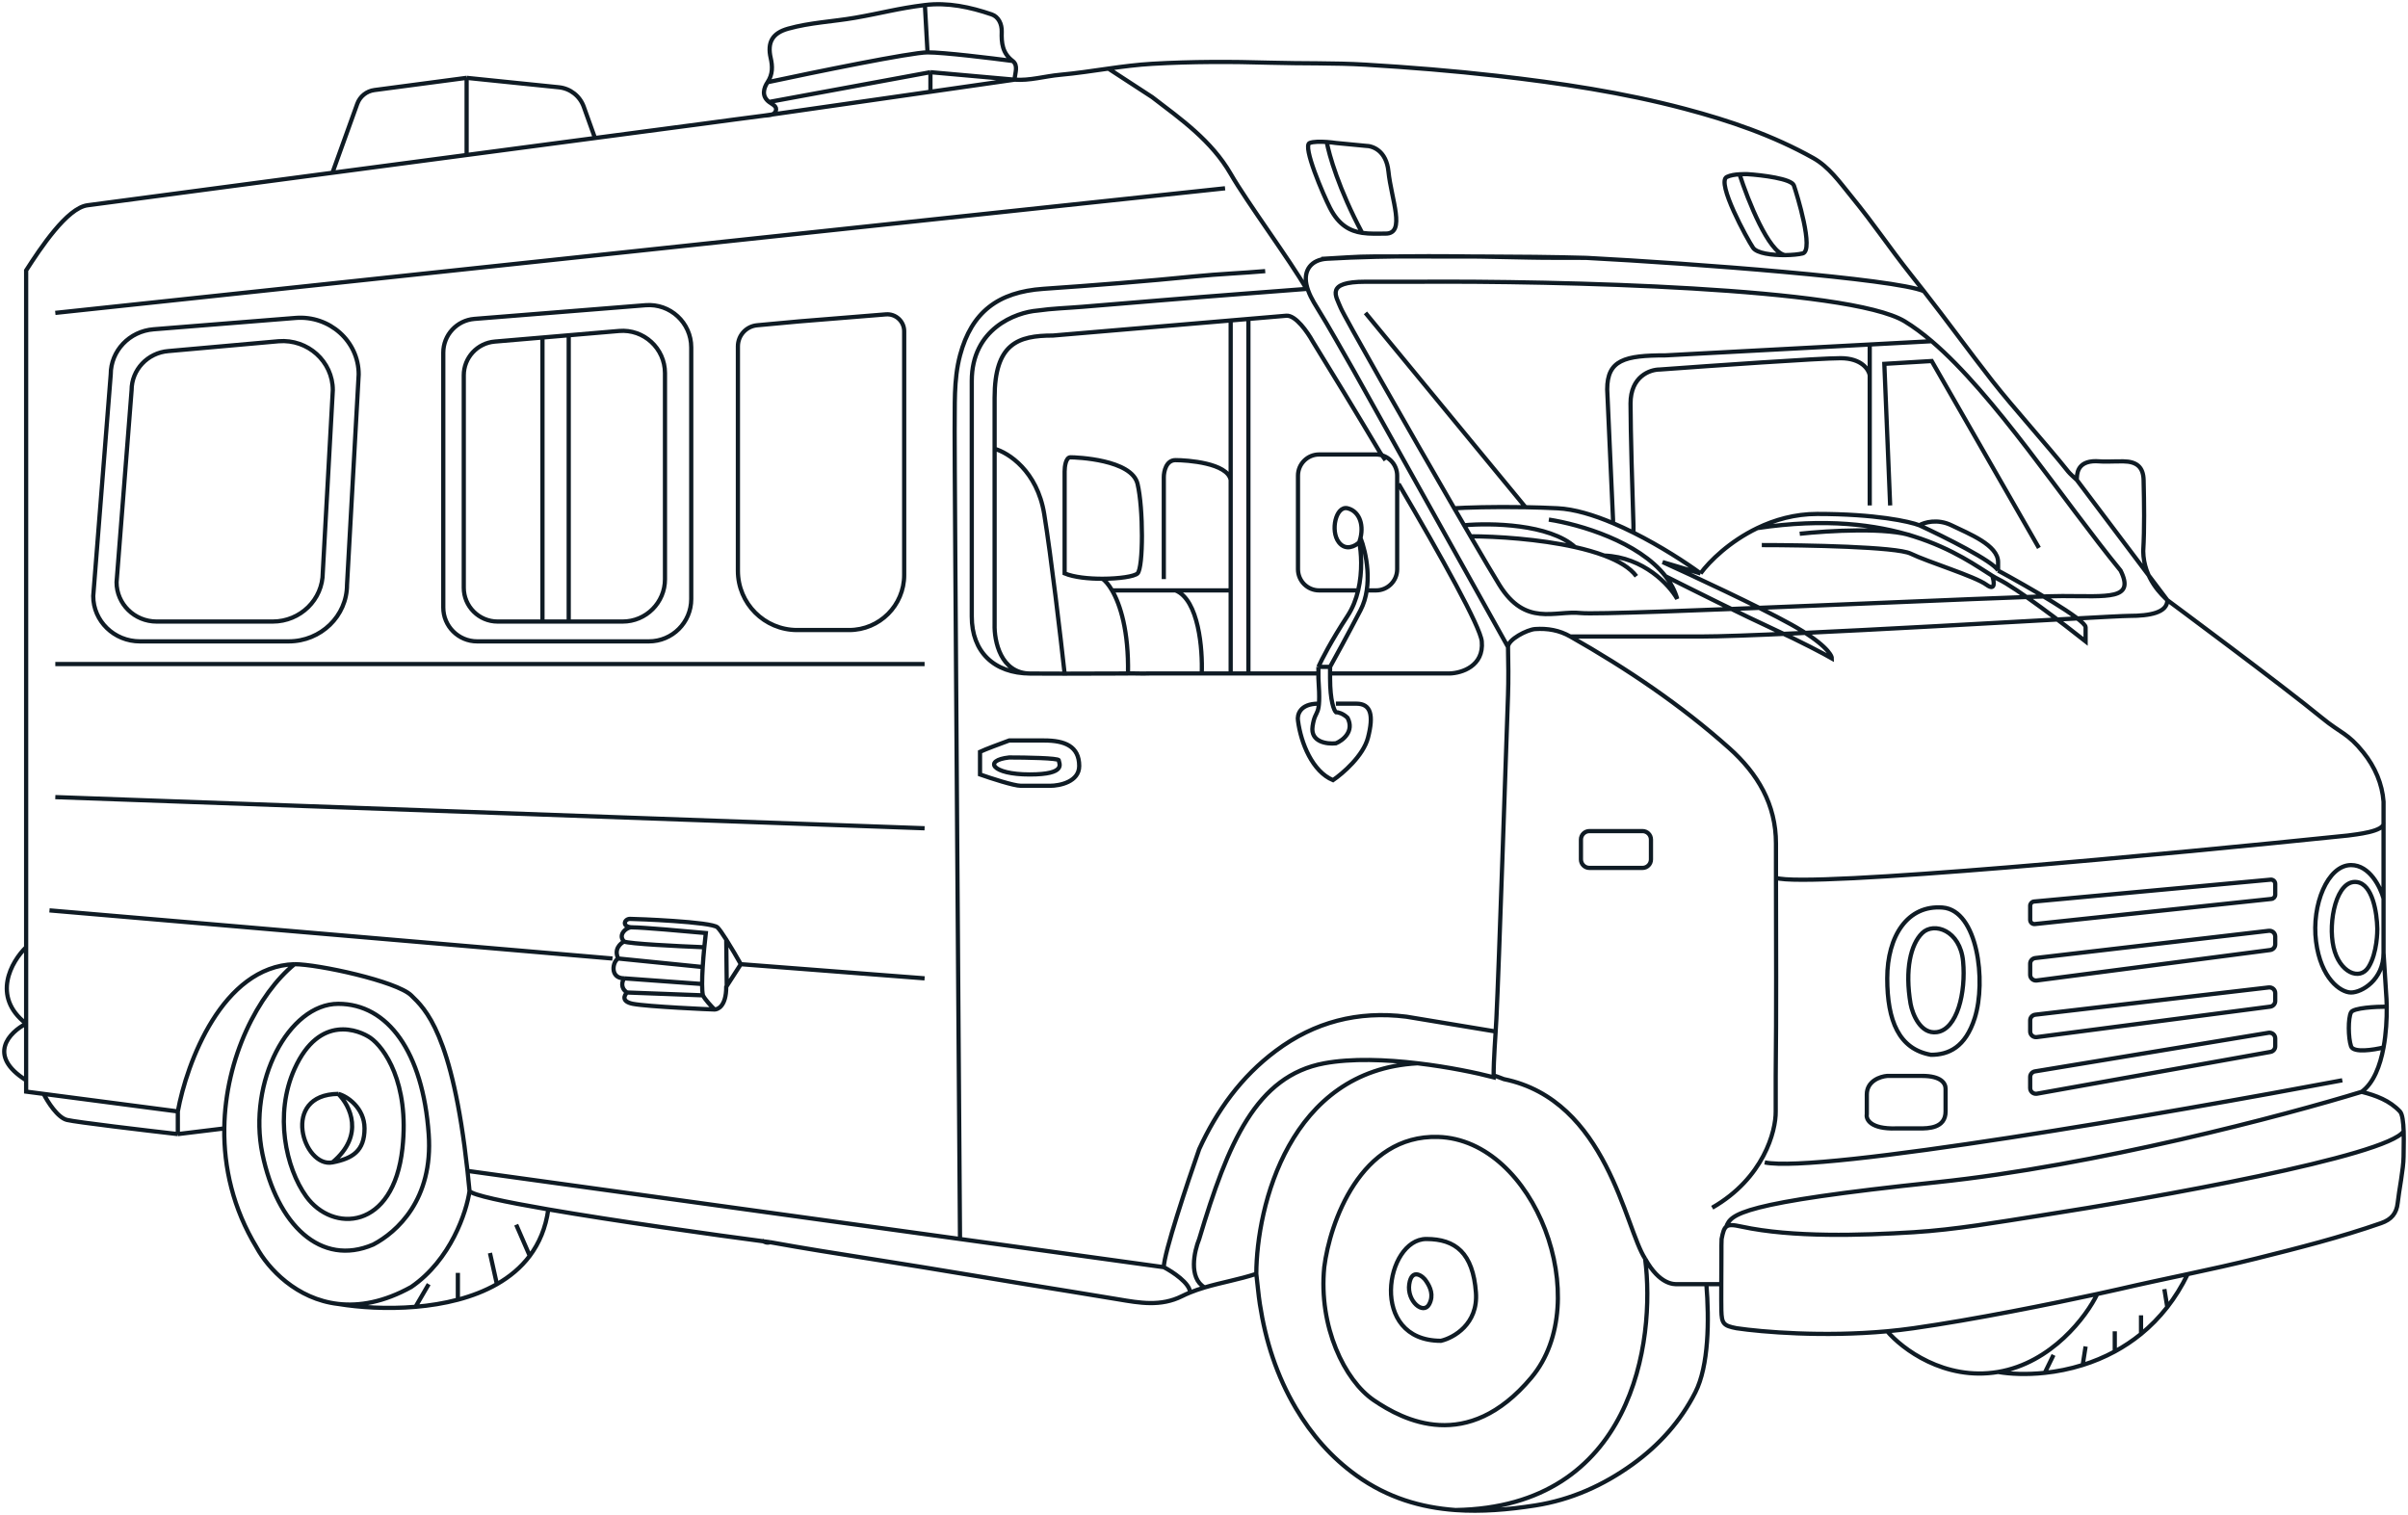 <?xml version="1.0" encoding="UTF-8"?> <svg xmlns="http://www.w3.org/2000/svg" width="569" height="358" viewBox="0 0 569 358" fill="none"><path d="M180.544 27.329C175.852 27.904 171.175 28.584 166.487 29.191C158.908 30.194 150.08 31.361 140.589 32.617M180.544 27.329C181.623 27.197 182.913 27.308 183.313 26.218C183.715 25.123 182.519 24.683 181.735 24.093M180.544 27.329L219.858 21.684M181.735 24.093C179.906 22.715 180.439 20.837 181.372 19.428M181.735 24.093L219.858 17.06M181.372 19.428C182.632 17.525 182.555 15.654 182.11 13.695C181.281 10.049 182.468 7.83 186.231 6.775C191.386 5.33 196.773 5.112 202.033 4.199C208.438 3.089 212.096 1.991 218.548 1.193M181.372 19.428C192.362 17.077 215.309 12.376 219.169 12.376M218.548 1.193C223.962 0.524 229.263 1.675 234.342 3.407C235.905 3.941 236.768 5.63 236.706 7.509C236.621 10.11 236.843 12.557 239.281 14.408M218.548 1.193L219.169 12.376M239.281 14.408C240.663 15.458 239.855 17.164 239.733 18.829M239.281 14.408C234.185 13.731 223.029 12.376 219.169 12.376M239.733 18.829C243.354 19.097 246.892 18.001 250.49 17.675C254.315 17.329 258.104 16.746 261.905 16.209M239.733 18.829L219.858 17.06M239.733 18.829L219.858 21.684M490.751 113.43C490.16 112.895 489.031 111.849 488.711 111.447C483.59 105.009 475.832 96.475 470.762 90C465.395 83.147 459.982 75.659 454.61 68.811M490.751 113.43C490.751 112.083 490.751 108.983 495.231 108.983C497.388 109.168 499.575 109 501.748 109.024C504.878 109.059 506.454 110.362 506.524 113.43C506.651 119.032 506.752 124.649 506.432 130.236C506.524 136.842 511.063 140.77 512.133 141.82M490.751 113.43L512.133 141.82M512.133 141.82C512.133 141.82 539.308 161.952 548.652 169.632C553.174 173.349 554.769 173.214 558.441 177.796C561.218 181.261 562.917 185.254 563.221 189.453V212.332M512.133 141.82C512.133 144.791 507.984 145.541 503.159 145.541C498.334 145.541 419.754 150.417 401.832 150.417C387.495 150.417 375.347 150.417 371.066 150.417M563.221 194.391C563.629 196.532 556.414 197.212 554.826 197.443C512.883 201.787 427.129 209.872 419.655 207.453M371.066 150.417C384.462 158.02 397.151 166.576 408.578 176.769C415.344 182.804 419.662 190.107 419.653 199.342C419.65 202.046 419.652 204.749 419.655 207.453M371.066 150.417C368.444 148.929 365.693 148.449 362.726 148.656C360.881 148.785 356.296 151.123 356.338 152.902M356.338 152.902C356.419 156.329 356.462 160.863 356.338 164.278C355.903 176.337 354.192 228.63 353.592 240.684C353.361 245.311 352.931 249.938 352.933 254.574C348.981 253.538 342.287 252.135 334.975 251.271M356.338 152.902L319.888 87.612C317.013 82.649 314.268 77.614 311.233 72.737C310.157 71.007 309.138 69.24 308.711 67.24C307.981 63.811 309.904 61.364 313.51 61.148C328.151 60.274 346.934 60.512 361.585 60.865C366.018 60.971 370.456 60.875 374.892 60.94M353.275 254.249C353.568 254.341 353.684 254.381 353.973 254.486C354.487 254.686 354.828 254.826 355.352 255.012C379.774 259.97 383.998 290.308 388.735 297.444M388.735 297.444C392.182 303.692 395.628 303.466 396.318 303.466C396.869 303.466 403.491 303.466 406.732 303.466M388.735 297.444C391.263 316.969 385.84 356.184 343.931 356.844M558.045 258.01C561.526 258.899 564.67 260.078 567.097 262.657C567.688 263.285 567.906 265.239 567.974 267.331M558.045 258.01C540.179 263.502 495.09 275.465 457.665 279.376C410.883 284.265 409.034 286.941 407.919 289.866M558.045 258.01C560.852 255.977 562.413 251.896 563.221 247.53M403.21 303.466C403.9 312.01 403.771 322.792 400.602 329.026C397.158 335.799 392.125 341.447 385.823 345.995C378.902 350.989 371.246 354.437 362.732 355.762C356.364 356.752 350.064 357.284 343.931 356.844M296.855 301.023C297.169 303.54 297.348 305.89 297.702 308.182C299.04 316.852 301.684 325.141 306.227 332.811C309.923 339.051 314.587 344.439 320.585 348.722C327.91 353.954 335.772 356.259 343.931 356.844M296.855 301.023C292.854 302.349 288.66 303.049 284.652 304.242M296.855 301.023C296.926 285.108 304.65 252.877 334.975 251.271M181.996 293.553C186.053 294.28 189.904 294.951 193.763 295.573C201.854 296.877 209.954 298.136 218.043 299.45C226.13 300.764 234.207 302.132 242.291 303.461C249.583 304.659 256.886 305.804 264.173 307.034C269.284 307.897 274.267 308.815 279.312 306.294C279.934 305.983 280.566 305.7 281.205 305.439M181.996 293.553C181.21 293.792 180.703 293.53 180.025 293.149M181.996 293.553C168.058 291.717 145.52 288.547 129.56 285.798M374.892 60.94C359.536 60.503 340.04 60.627 324.68 60.605C320.519 60.598 316.379 60.966 312.23 61.181M374.892 60.94C399.987 62.253 447.755 65.857 454.61 68.811M243.456 159.168C234.83 159.113 229.624 154.012 229.626 145.696C229.626 132.261 229.626 102.313 229.626 90C229.626 77.687 239.987 73.797 245.168 73.391C248.67 72.887 252.199 72.791 255.711 72.503C268.239 71.477 280.764 70.406 293.298 69.456C297.301 69.152 308.711 68.254 308.982 68.254M243.456 159.168C236.418 159.147 234.901 151.413 235.022 147.549C235.022 138.184 235.022 119.994 235.022 106.06M243.456 159.168C246.156 159.185 248.855 159.193 251.566 159.194M226.845 292.791C226.845 292.791 225.507 105.856 225.577 101.928C225.686 95.901 225.274 89.86 226.866 83.916C229.577 73.79 235.797 68.993 246.543 68.254C258.531 67.429 270.514 66.485 282.474 65.296C287.955 64.751 293.471 64.542 298.962 64.069M308.711 68.27C304.904 61.609 294.744 47.917 290.804 41.078C286.27 33.247 279.132 28.212 272.248 22.947L261.905 16.209M563.221 212.332V225.173M563.221 212.332C562.5 209.697 559.956 204.429 555.545 204.429C550.031 204.429 546.164 213.797 547.273 222.496C548.383 231.195 553.045 234.541 555.545 234.541C558.045 234.541 563.221 231.593 563.221 225.173M563.221 225.173L563.817 234.541C563.898 235.5 563.957 236.636 563.974 237.887M567.974 267.331C568.053 269.789 567.925 272.438 567.952 273.353C567.931 276.261 566.864 281.398 566.563 284.265C566.303 286.744 565.075 288.194 562.649 289.041C553.014 292.406 543.125 294.91 533.222 297.385C527.832 298.732 522.404 299.92 516.944 301.091M567.974 267.331C564.131 273.22 509.027 283.083 481.955 287.278C472.044 288.822 462.138 290.582 452.118 291.196C439.94 291.941 423.585 292.478 411.51 289.866C409.581 289.449 408.556 289.345 407.919 289.866M407.919 289.866C407.372 290.314 407.11 291.223 406.805 292.791C406.716 294.877 406.807 296.734 406.754 298.816C406.75 299.678 406.739 301.52 406.732 303.466M406.732 303.466C406.724 305.976 406.721 308.659 406.748 309.645C406.831 312.786 407.226 313.282 410.338 313.878C416.316 314.773 430.871 315.983 445.947 314.597M445.947 314.597C448.001 314.408 450.065 314.171 452.118 313.878C466.56 311.819 484.781 308.129 495.576 305.787M445.947 314.597C449.393 318.693 459.457 326.352 472.14 324.211M472.14 324.211C484.823 322.069 493.049 311.036 495.576 305.787M472.14 324.211C474.996 324.697 478.852 324.885 483.169 324.423M495.576 305.787C497.578 305.353 499.324 304.965 500.744 304.642C506.17 303.382 511.573 302.244 516.944 301.091M516.944 301.091C515.524 304.019 513.897 306.605 512.119 308.885M492.13 322.569L492.819 318.188M492.13 322.569C494.654 321.779 497.209 320.734 499.712 319.38M492.13 322.569C489.045 323.535 486.007 324.119 483.169 324.423M499.712 319.38V314.597M499.712 319.38C501.834 318.232 503.919 316.861 505.916 315.234M505.916 315.234V310.827M505.916 315.234C508.114 313.443 510.204 311.341 512.119 308.885M512.119 308.885L511.43 304.642M483.169 324.423L485.237 320.195M553.477 255.286C513.268 262.87 429.679 277.368 416.996 274.692M404.589 285.399C416.721 278.439 419.646 267.331 419.592 262.647V254.252C419.762 238.654 419.674 223.053 419.655 207.453M459.733 262.647C459.733 266.662 455.597 266.662 453.529 266.662H448.015C441.949 266.838 440.892 264.504 441.122 263.316C441.122 263.093 441.122 261.844 441.122 258.632C441.122 255.42 444.338 254.374 445.947 254.252C446.866 254.252 449.807 254.252 454.218 254.252C458.63 254.252 459.733 255.955 459.733 257.293M459.733 262.647C459.733 259.435 459.733 257.739 459.733 257.293M459.733 262.647V257.293M563.974 237.887C561.404 237.887 556.12 238.155 555.545 239.226C554.826 240.564 554.856 245.248 555.545 247.256C556.096 248.862 560.892 248.108 563.221 247.53M563.974 237.887C564.012 240.755 563.832 244.224 563.221 247.53M561.749 219.82C561.749 219.684 561.747 219.543 561.744 219.397M561.744 219.397C561.671 215.708 560.637 208.959 556.924 208.444C552.098 207.774 550.031 217.812 551.409 223.835C552.788 229.857 557.613 231.865 559.681 228.519C561.749 225.173 561.761 219.941 561.744 219.397ZM454.61 68.811C453.718 67.673 452.824 66.538 451.926 65.405C445.727 57.584 443.538 53.871 437.234 46.128C434.618 42.915 432.132 39.403 428.465 37.347C418.979 32.028 408.7 28.508 398.137 25.713C383.557 21.854 368.666 19.629 353.7 17.915C343.387 16.734 333.019 15.901 322.653 15.283C315.187 14.838 307.684 15.044 300.195 14.821C290.918 14.545 281.613 14.54 272.3 15.074C268.8 15.275 265.347 15.723 261.905 16.209M313.51 33.556C312.035 33.451 310.366 33.449 309.466 33.789C307.7 34.459 312.72 46.129 314.291 49.181C316.394 53.264 319.041 54.606 321.874 55.032M313.51 33.556C314.353 33.615 315.133 33.708 315.67 33.789L322.653 34.459C324.461 34.459 327.584 35.687 328.077 40.481C328.767 47.173 332.229 55.203 327.437 55.203C325.569 55.203 323.684 55.305 321.874 55.032M313.51 33.556C314 36.42 316.359 44.724 321.874 55.032M411.044 41.188C409.994 41.249 408.884 41.408 408.036 41.819C405.494 43.053 412.861 56.541 414.239 58.549C415.141 59.862 418.698 60.316 421.822 60.286M411.044 41.188C411.699 41.15 412.331 41.15 412.861 41.15C416.307 41.373 423.338 42.221 423.89 43.827C424.579 45.835 428.715 59.218 425.957 59.887C425.004 60.119 423.473 60.27 421.822 60.286M411.044 41.188C413.028 47.336 417.962 59.763 421.822 60.286M456.454 80.632C454.304 78.799 452.177 77.218 450.083 75.947C436.848 67.917 367.827 66.356 334.97 66.579C334.051 66.579 330.301 66.579 322.653 66.579C313.092 66.579 315.67 69.925 316.8 72.737C317.59 74.704 332.576 101.033 343.633 120.113M456.454 80.632C471.293 93.277 487.243 117.885 501.091 134.835C504.537 141.82 498.119 140.857 487.305 140.857C476.49 140.857 379.775 145.541 373.571 144.872C367.367 144.203 360.474 148.218 354.271 138.18C352.938 136.024 350.501 131.904 347.484 126.735M456.454 80.632L441.811 81.411M441.811 81.411L393.561 83.977C383.91 83.977 379.775 85.048 379.775 92.007L381.153 122.789V123.632M441.811 81.411V88.662M441.811 119.444V88.662M441.811 88.662C441.581 87.323 439.881 84.647 434.918 84.647C429.955 84.647 404.359 86.431 392.182 87.323C389.884 87.323 385.289 88.929 385.289 95.353C385.289 101.777 385.748 117.213 385.978 124.128V125.865M446.636 119.444L445.258 85.985L456.454 85.316L481.79 129.481M401.832 135.504C403.956 132.617 408.696 127.953 415.248 124.797M401.832 135.504L392.871 132.827C399.764 135.95 415.48 143.266 423.2 147.549C430.92 151.832 432.85 154.687 432.85 155.579C431.012 154.533 425.682 151.683 419.064 148.656C412.447 145.629 399.299 139.073 393.553 136.173M401.832 135.504C398.393 132.971 392.445 129.096 385.978 125.865M453.529 124.128C451.232 123.236 443.19 121.451 429.404 121.451C424.113 121.451 419.329 122.831 415.248 124.797M453.529 124.128C454.678 123.459 457.803 122.522 461.112 124.128C465.247 126.135 472.14 128.812 472.14 132.827V134.835M453.529 124.128C459.273 126.779 471.037 132.633 472.14 134.835M472.14 134.835C479.033 138.563 492.819 146.459 492.819 148.218C492.819 149.977 492.819 151.182 492.819 151.564C487.764 147.549 476.552 138.983 472.14 136.842C471.735 136.645 471.277 136.383 470.762 136.068M415.248 124.797C431.388 122.369 443.356 123.975 452.151 126.735M425.268 126.135C431.847 125.42 446.434 124.538 452.151 126.735M452.151 126.735C461.611 129.705 467.4 134.01 470.762 136.068M416.307 128.812C426.647 128.812 448.153 129.214 451.461 130.82C455.597 132.827 466.626 136.173 469.383 138.18C471.589 139.786 471.221 137.441 470.762 136.068M343.633 120.113C344.433 121.493 345.213 122.835 345.965 124.128M343.633 120.113C346.338 119.943 352.709 119.721 360.474 119.862M381.153 123.632C376.582 121.697 371.997 120.304 368.057 120.113C365.44 119.986 362.89 119.906 360.474 119.862M381.153 123.632C382.773 124.318 384.391 125.072 385.978 125.865M347.484 126.735C346.992 125.893 346.485 125.022 345.965 124.128M347.484 126.735C353.604 126.748 363.65 127.375 372.192 129.291M386.668 136.173C385.194 134.17 382.479 132.566 379.085 131.289M345.965 124.128C352.18 123.555 366.127 123.785 372.192 129.291M372.192 129.291C374.659 129.844 377 130.504 379.085 131.289M365.989 122.789C373.274 123.906 387.213 128.005 393.553 136.173M379.085 131.289C388.46 131.664 394.48 138.27 396.318 141.526C395.77 139.576 394.811 137.794 393.553 136.173M219.858 17.06V21.684M42.02 262.647C44.087 251.271 52.497 228.385 69.591 227.85M42.02 262.647L10.312 258.503M42.02 262.647V268M69.591 227.85C75.106 227.85 93.717 231.865 97.163 235.211C100.455 238.406 106.892 244.175 110.466 276.699M69.591 227.85C61.118 234.777 53.221 249.829 52.996 266.662M110.949 281.455C110.795 279.809 110.633 278.225 110.466 276.699M110.949 281.455C110.26 286.338 106.538 297.711 97.163 304.135C90.686 307.729 84.907 308.709 79.931 308.139M110.949 281.455C111.601 282.404 119.192 284.012 129.56 285.798M353.416 243.755L332.322 240.258C320.844 238.83 310.597 241.513 301.485 248.318C293.265 254.458 287.533 262.46 283.366 271.548C280.578 279.51 275.002 296.237 275.002 299.45M275.002 299.45C277.07 300.533 281.205 303.246 281.205 305.439M275.002 299.45L110.466 276.699M281.205 305.439C282.332 304.98 283.484 304.59 284.652 304.242M284.652 304.242C280.792 302.009 282.186 295.678 283.366 292.791C290.166 270.008 296.855 254.249 312.913 251.271C319.403 250.067 327.511 250.388 334.975 251.271M290.804 75.726L248.808 79.293C240.537 79.293 235.022 81.167 235.022 94.015C235.022 97.231 235.022 101.408 235.022 106.06M290.804 75.726V113.421M290.804 75.726L294.992 75.37M290.804 159.146H283.963M290.804 159.146V139.519M290.804 159.146H294.992M311.534 166.286C307.123 166.286 306.479 168.962 306.709 170.301C307.399 175.654 310.156 182.346 314.981 184.353C317.278 182.792 322.149 178.598 323.252 174.316C324.631 168.962 323.942 166.286 320.495 166.286H315.67M311.534 157.586V159.146M311.534 157.586H314.291M311.534 157.586C312.224 156.025 314.567 151.43 318.427 145.541C319.644 143.686 320.436 141.604 320.928 139.519M311.534 159.146V160.263C312.224 170.301 310.845 166.955 310.156 171.639C309.604 175.386 313.602 175.877 315.67 175.654C317.278 174.985 320.082 172.844 318.427 169.632C317.324 168.561 316.13 168.293 315.67 168.293C315.211 167.847 314.291 165.617 314.291 160.263C314.291 159.852 314.291 159.481 314.291 159.146M311.534 159.146H294.992M314.291 159.146H342.553C345.31 159.072 350.686 157.453 350.135 151.564C349.812 148.116 340.65 131.65 330.481 114.34M314.291 159.146V157.586M314.291 157.586C315.409 155.579 318.412 150.092 321.483 144.203C324.553 138.314 322.762 130.355 321.483 127.111M321.184 128.143C320.265 129.035 318.014 130.284 316.359 128.143C314.291 125.466 315.67 119.444 318.427 120.113C320.945 120.724 322.313 123.566 321.483 127.111M321.184 128.143C321.304 127.794 321.403 127.449 321.483 127.111M321.184 128.143C321.657 130.434 321.999 134.986 320.928 139.519M320.928 139.519H311.709C308.948 139.519 306.709 137.28 306.709 134.519V112.398C306.709 109.637 308.948 107.398 311.709 107.398H325.145C327.907 107.398 330.145 109.637 330.145 112.398V134.519C330.145 137.28 327.907 139.519 325.145 139.519H323.252M327.388 108.737L326.146 107.009C320.309 97.197 314.503 87.666 310.156 80.632C309.007 78.546 306.158 74.422 303.952 74.609L294.992 75.37M13.069 73.94L289.477 44.496M13.069 156.917H218.479M13.069 188.368L218.479 195.729M11.691 215.135L144.725 226.511M175.054 227.85L171.729 233.013M175.054 227.85C174.237 226.396 172.84 223.988 171.607 222.043M175.054 227.85L218.479 231.195M149.55 219.15C146.793 219.15 147.482 217.143 148.86 217.143C150.239 217.143 168.161 217.812 169.539 219.15C169.989 219.587 170.759 220.705 171.607 222.043M149.55 219.15C151.755 219.15 161.957 220.043 166.782 220.489C166.547 222.446 166.227 225.578 166.045 228.519M149.55 219.15C148.171 218.886 145.828 220.89 147.482 222.496M147.482 222.496C148.585 223.032 160.349 223.612 166.093 223.835M147.482 222.496C146.563 222.942 145 224.37 146.103 226.511M146.103 226.511C144.725 227.18 144.035 231.195 147.482 231.195M146.103 226.511L166.045 228.519M147.482 231.195C147.022 231.865 146.517 233.471 148.171 234.541M147.482 231.195L165.903 232.534M148.171 234.541C147.482 235.211 146.793 236.683 149.55 237.218C152.996 237.887 168.161 238.556 168.85 238.556M148.171 234.541L166.093 235.211M168.85 238.556C169.539 238.556 171.607 237.887 171.607 233.203L171.729 233.013M168.85 238.556C168.161 237.887 166.644 236.281 166.093 235.211M166.093 235.211C165.962 234.592 165.906 233.655 165.903 232.534M171.729 233.013L171.607 222.043M166.045 228.519C165.956 229.956 165.9 231.348 165.903 232.534M78.552 40.828C47.928 44.883 22.606 48.24 20.651 48.511C15.826 49.181 9.623 58.549 6.176 63.902C6.176 65.707 6.176 156.988 6.176 223.835M78.552 40.828L84.414 24.547C85.047 22.788 86.609 21.529 88.462 21.284L110.26 18.398M78.552 40.828C88.755 39.477 99.547 38.048 110.26 36.63M110.26 18.398L132.063 20.627C134.746 20.901 137.032 22.691 137.942 25.229L140.589 32.617M110.26 18.398V36.63M140.589 32.617C130.96 33.891 120.647 35.256 110.26 36.63M6.176 223.835C6.176 230.103 6.176 236.157 6.176 241.902M6.176 223.835C2.73 227.18 -2.095 235.478 6.176 241.902M6.176 241.902C6.176 246.586 6.176 251.064 6.176 255.286M6.176 241.902C2.27 243.91 -3.198 249.397 6.176 255.286M6.176 255.286C6.176 256.19 6.176 257.082 6.176 257.962L10.312 258.503M10.312 258.503C11.231 260.33 13.621 264.119 15.827 264.654C18.032 265.189 34.208 267.108 42.02 268M42.02 268L52.996 266.662M79.931 258.503C81.999 258.992 86.135 261.814 86.135 266.662C86.135 272.015 83.284 273.773 78.552 274.692M79.931 258.503C66.145 258.632 71.66 276.03 78.552 274.692M79.931 258.503C82.688 261.223 86.273 268.268 78.552 274.692M52.996 266.662C52.874 275.844 55.035 285.555 60.631 294.767C63.378 299.806 70.081 307.01 79.931 308.139M79.931 308.139C84.836 308.948 91.414 309.394 98.181 308.82M129.56 285.798C128.951 290.193 127.399 293.811 125.177 296.774M125.177 296.774L121.978 289.414M125.177 296.774C123.1 299.544 120.437 301.742 117.413 303.466M117.413 303.466L115.775 296.105M117.413 303.466C114.594 305.074 111.46 306.27 108.192 307.136M108.192 307.136V300.789M108.192 307.136C104.929 308.001 101.532 308.535 98.181 308.82M98.181 308.82L101.299 303.466M322.653 73.94L360.474 119.862M235.022 106.06C238.239 106.952 245.086 111.28 246.74 121.451C248.395 131.623 250.647 150.851 251.566 159.194M251.566 159.194C256.394 159.196 261.259 159.177 266.226 159.155C266.332 159.151 266.437 159.148 266.542 159.146M275.002 136.842V112.752C275.002 111.414 275.553 108.737 277.759 108.737C280.516 108.737 290.063 109.406 290.804 113.421M290.804 113.421V139.519M260.527 136.771C264.439 136.762 268.048 136.232 268.798 135.504C270.177 134.165 270.177 120.113 268.798 114.34C267.42 108.566 254.323 108.068 252.944 108.068C251.842 108.068 251.566 110.298 251.566 111.414V135.504C253.765 136.419 257.252 136.778 260.527 136.771ZM260.527 136.771C261.152 137.218 261.957 138.111 262.774 139.519M266.542 159.146C268.286 159.107 269.832 159.219 271.592 159.146H283.963M266.542 159.146C266.72 149.1 264.714 142.86 262.774 139.519M283.963 159.146C284.193 153.52 283.273 141.717 277.759 139.519M277.759 139.519H290.804M277.759 139.519H262.774M294.992 159.146V75.37M456.286 249.263C460.422 249.263 464.42 247.523 466.626 240.564C469.383 231.865 467.315 215.135 459.043 214.466C450.772 213.797 445.947 221.158 445.947 231.195C445.947 241.233 448.704 247.925 456.286 249.263ZM451.461 237.218C451.921 239.672 453.805 244.445 457.665 243.91C462.49 243.241 464.558 234.541 463.869 227.18C463.179 219.82 456.976 217.812 454.218 220.489C451.461 223.165 450.083 229.188 451.461 237.218ZM340.485 316.85C343.472 316.158 349.308 312.907 348.756 305.439C348.067 296.105 343.931 292.791 337.038 292.791C327.388 292.791 323.252 316.85 340.485 316.85ZM337.038 302.797C337.957 304.156 338.83 306.065 337.728 308.182C336.349 310.827 332.404 307.482 332.998 303.466C333.592 299.45 336.349 301.61 337.038 302.797ZM312.913 299.45C314.228 288.967 321.447 268.134 339.795 268.669C362.732 269.338 377.017 307.481 361.853 325.549C346.688 343.617 331.524 335.586 324.631 330.902C317.738 326.218 311.534 313.502 312.913 299.45ZM188.84 75.947L209.332 74.29C211.66 74.101 213.654 75.94 213.654 78.276V135.887C213.654 143.067 207.834 148.887 200.654 148.887H188.364C180.632 148.887 174.364 142.619 174.364 134.887V81.845C174.364 79.262 176.332 77.104 178.904 76.866L188.84 75.947ZM163.336 118.105V82.094C163.336 76.257 158.357 71.661 152.539 72.126L134.041 73.605L112.108 75.359C107.95 75.691 104.745 79.162 104.745 83.333V143.564C104.745 147.982 108.327 151.564 112.745 151.564H153.336C158.859 151.564 163.336 147.087 163.336 141.564V118.105ZM84.756 88.471C84.756 80.646 77.871 74.49 69.838 75.132L36.289 77.815C30.569 78.272 26.166 82.913 26.166 88.485L22.03 140.857C22.03 146.77 26.968 151.564 33.059 151.564H68.213C75.827 151.564 81.999 145.572 81.999 138.18L84.756 88.471ZM241.226 185.692H248.119C250.417 185.692 255.012 184.755 255.012 181.008C255.012 176.323 251.566 174.985 246.74 174.985H238.469C236.631 175.654 232.679 177.126 231.576 177.662V183.015C234.103 183.907 239.572 185.692 241.226 185.692ZM238.469 179C242.375 179 250.187 179.134 250.187 179.669C250.187 180.338 252.255 183.015 243.294 183.015C234.333 183.015 232.265 179.669 238.469 179ZM88.203 294.098C93.717 291.198 102.402 283.525 101.299 268C99.921 248.594 91.649 237.218 79.931 237.218C68.213 237.218 58.5 255.649 62.009 272.684C65.456 289.414 75.795 299.451 88.203 294.098ZM87.513 245.248C90.743 247.479 96.781 255.821 95.096 271.346C92.989 290.752 78.584 291.369 72.349 282.722C67.524 276.03 64.766 263.316 69.591 252.609C75.546 239.396 85.026 243.531 87.513 245.248ZM479.723 227.728V230.372C479.723 231.169 480.435 231.789 481.251 231.702L536.395 224.508C537.094 224.433 537.624 223.86 537.624 223.177V221.291C537.624 220.502 536.924 219.884 536.114 219.959L480.971 226.396C480.263 226.461 479.723 227.038 479.723 227.728ZM479.723 241.112V243.755C479.723 244.552 480.435 245.172 481.251 245.086L536.395 237.891C537.094 237.817 537.624 237.243 537.624 236.56V234.675C537.624 233.886 536.924 233.268 536.114 233.342L480.971 239.779C480.263 239.845 479.723 240.422 479.723 241.112ZM479.723 254.495V257.139C479.723 257.936 480.435 258.556 481.251 258.469L536.395 248.598C537.094 248.523 537.624 247.95 537.624 247.267V245.382C537.624 244.592 536.924 243.974 536.114 244.049L480.971 253.163C480.263 253.228 479.723 253.805 479.723 254.495ZM536.729 212.427L480.828 218.364C480.238 218.427 479.723 217.963 479.723 217.369V214.04C479.723 213.523 480.116 213.091 480.631 213.044L536.532 207.875C537.118 207.821 537.624 208.283 537.624 208.871V211.432C537.624 211.944 537.238 212.373 536.729 212.427ZM388.114 205.098H375.571C374.467 205.098 373.571 204.202 373.571 203.098V198.398C373.571 197.294 374.467 196.398 375.571 196.398H388.114C389.219 196.398 390.114 197.294 390.114 198.398V203.098C390.114 204.202 389.219 205.098 388.114 205.098Z" stroke="#0F1B24"></path><path d="M128.182 79.758L133.36 79.316L134.385 79.228M128.182 79.758L116.907 80.72C112.767 81.074 109.587 84.537 109.587 88.691V138.88C109.587 143.298 113.169 146.88 117.587 146.88H128.182M128.182 79.758V146.88M128.182 146.88H134.385M134.385 146.88H147.132C152.655 146.88 157.132 142.402 157.132 136.88V117.882V88.176C157.132 82.317 152.119 77.714 146.281 78.212L134.385 79.228M134.385 146.88V79.228M78.64 92.199C78.64 85.418 72.729 80.082 65.833 80.639L39.787 82.964C34.875 83.36 31.095 87.382 31.095 92.212L27.544 137.6C27.544 142.725 31.784 146.88 37.013 146.88H64.437C70.974 146.88 76.273 141.687 76.273 135.281L78.64 92.199Z" stroke="#0F1B24"></path></svg> 